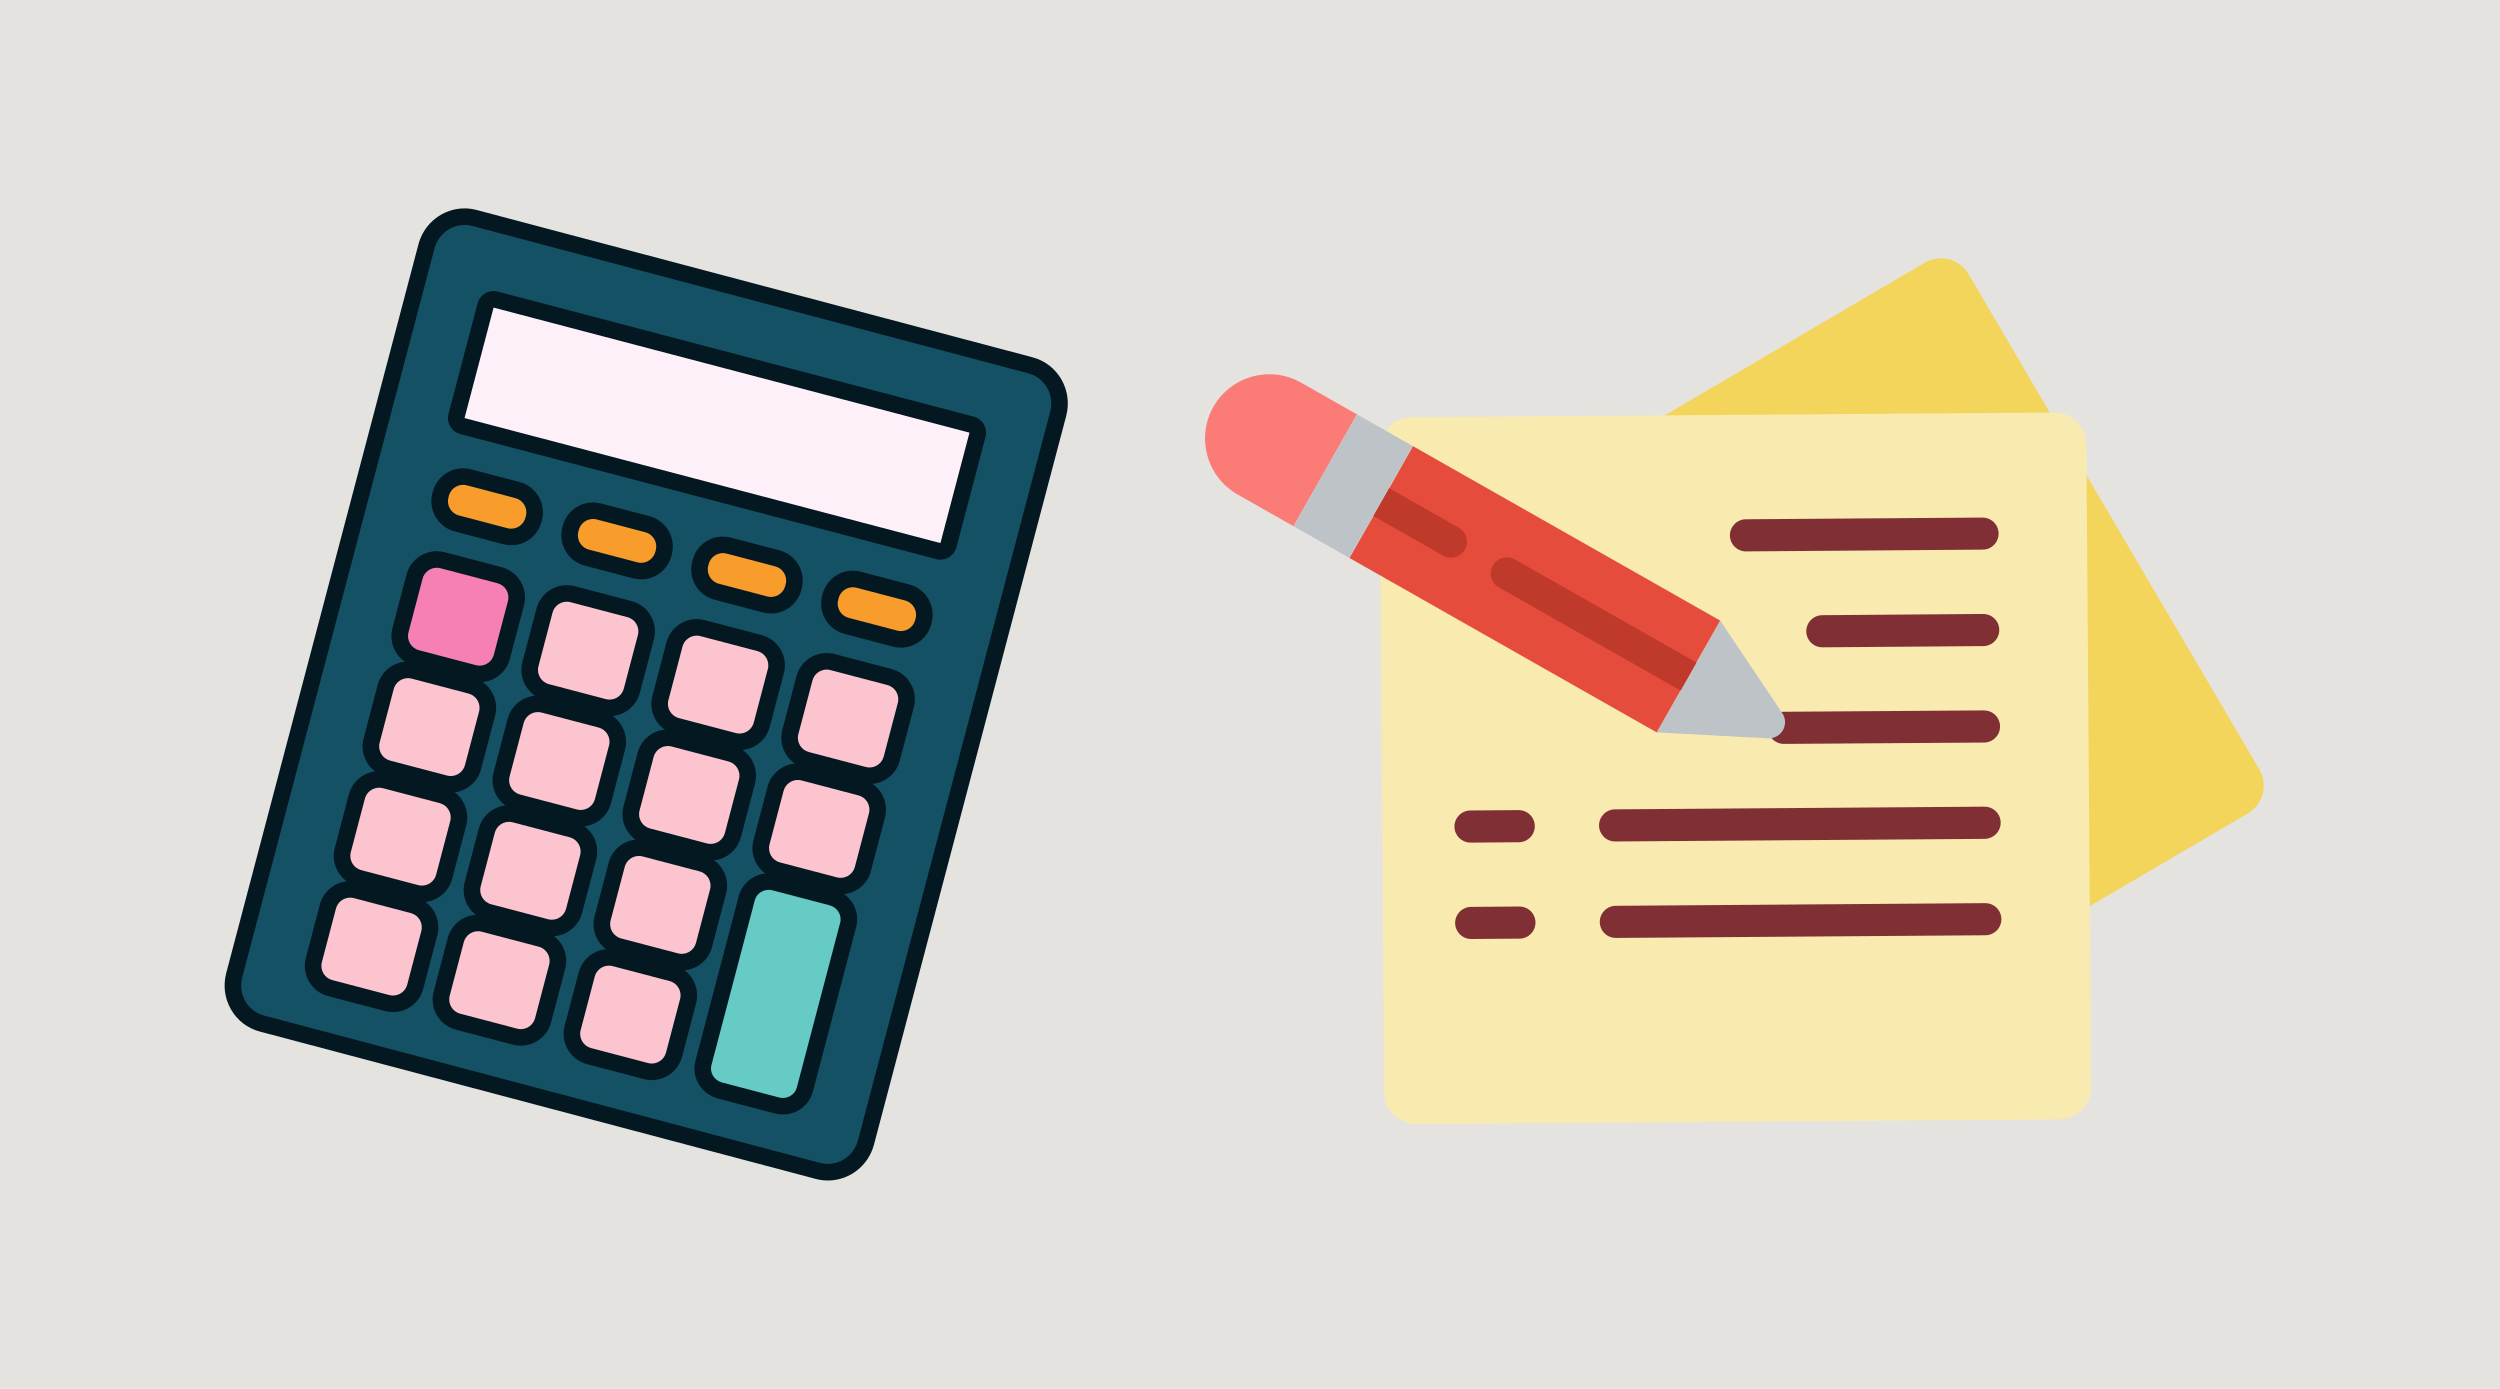 <svg xmlns="http://www.w3.org/2000/svg" xmlns:xlink="http://www.w3.org/1999/xlink" width="1800" zoomAndPan="magnify" viewBox="0 0 1350 750" height="1000" preserveAspectRatio="xMidYMid meet" version="1.0"><defs><clipPath id="dbae2e1ac1"><path d="M 121 112.5 L 577 112.5 L 577 637.5 L 121 637.5 Z M 121 112.5 " clip-rule="nonzero"/></clipPath><clipPath id="72de122d95"><path d="M 898 139 L 1223 139 L 1223 490 L 898 490 Z M 898 139 " clip-rule="nonzero"/></clipPath><clipPath id="e8979c895b"><path d="M 638.613 210.184 L 1128.824 75.027 L 1263.98 565.238 L 773.77 700.395 Z M 638.613 210.184 " clip-rule="nonzero"/></clipPath><clipPath id="f6a41c27e4"><path d="M 638.613 210.184 L 1128.824 75.027 L 1263.98 565.238 L 773.77 700.395 Z M 638.613 210.184 " clip-rule="nonzero"/></clipPath><clipPath id="2e66a47d17"><path d="M 638.613 210.184 L 1128.824 75.027 L 1263.98 565.238 L 773.77 700.395 Z M 638.613 210.184 " clip-rule="nonzero"/></clipPath><clipPath id="c9c4816584"><path d="M 745 222 L 1130 222 L 1130 608 L 745 608 Z M 745 222 " clip-rule="nonzero"/></clipPath><clipPath id="44dc49abb1"><path d="M 638.613 210.184 L 1128.824 75.027 L 1263.98 565.238 L 773.77 700.395 Z M 638.613 210.184 " clip-rule="nonzero"/></clipPath><clipPath id="dbf195f100"><path d="M 638.613 210.184 L 1128.824 75.027 L 1263.98 565.238 L 773.77 700.395 Z M 638.613 210.184 " clip-rule="nonzero"/></clipPath><clipPath id="99e0293001"><path d="M 638.613 210.184 L 1128.824 75.027 L 1263.98 565.238 L 773.77 700.395 Z M 638.613 210.184 " clip-rule="nonzero"/></clipPath><clipPath id="f0f905bd49"><path d="M 934 279 L 1080 279 L 1080 298 L 934 298 Z M 934 279 " clip-rule="nonzero"/></clipPath><clipPath id="7173c0e5b8"><path d="M 638.613 210.184 L 1128.824 75.027 L 1263.98 565.238 L 773.77 700.395 Z M 638.613 210.184 " clip-rule="nonzero"/></clipPath><clipPath id="66c526cfb1"><path d="M 638.613 210.184 L 1128.824 75.027 L 1263.98 565.238 L 773.77 700.395 Z M 638.613 210.184 " clip-rule="nonzero"/></clipPath><clipPath id="dcf38535c3"><path d="M 638.613 210.184 L 1128.824 75.027 L 1263.98 565.238 L 773.77 700.395 Z M 638.613 210.184 " clip-rule="nonzero"/></clipPath><clipPath id="7c46bdef80"><path d="M 975 331 L 1080 331 L 1080 350 L 975 350 Z M 975 331 " clip-rule="nonzero"/></clipPath><clipPath id="878fde6885"><path d="M 638.613 210.184 L 1128.824 75.027 L 1263.98 565.238 L 773.77 700.395 Z M 638.613 210.184 " clip-rule="nonzero"/></clipPath><clipPath id="53f8719f9a"><path d="M 638.613 210.184 L 1128.824 75.027 L 1263.98 565.238 L 773.77 700.395 Z M 638.613 210.184 " clip-rule="nonzero"/></clipPath><clipPath id="ed150bccfb"><path d="M 638.613 210.184 L 1128.824 75.027 L 1263.98 565.238 L 773.77 700.395 Z M 638.613 210.184 " clip-rule="nonzero"/></clipPath><clipPath id="347f2f21cb"><path d="M 954 383 L 1081 383 L 1081 402 L 954 402 Z M 954 383 " clip-rule="nonzero"/></clipPath><clipPath id="260af72faf"><path d="M 638.613 210.184 L 1128.824 75.027 L 1263.98 565.238 L 773.77 700.395 Z M 638.613 210.184 " clip-rule="nonzero"/></clipPath><clipPath id="426c00b517"><path d="M 638.613 210.184 L 1128.824 75.027 L 1263.98 565.238 L 773.77 700.395 Z M 638.613 210.184 " clip-rule="nonzero"/></clipPath><clipPath id="1b73971db9"><path d="M 638.613 210.184 L 1128.824 75.027 L 1263.98 565.238 L 773.77 700.395 Z M 638.613 210.184 " clip-rule="nonzero"/></clipPath><clipPath id="293d4993ed"><path d="M 785 437 L 829 437 L 829 456 L 785 456 Z M 785 437 " clip-rule="nonzero"/></clipPath><clipPath id="757ec77e5d"><path d="M 638.613 210.184 L 1128.824 75.027 L 1263.98 565.238 L 773.77 700.395 Z M 638.613 210.184 " clip-rule="nonzero"/></clipPath><clipPath id="32247984bf"><path d="M 638.613 210.184 L 1128.824 75.027 L 1263.98 565.238 L 773.77 700.395 Z M 638.613 210.184 " clip-rule="nonzero"/></clipPath><clipPath id="147470195d"><path d="M 638.613 210.184 L 1128.824 75.027 L 1263.98 565.238 L 773.77 700.395 Z M 638.613 210.184 " clip-rule="nonzero"/></clipPath><clipPath id="294e1e3701"><path d="M 863 435 L 1081 435 L 1081 455 L 863 455 Z M 863 435 " clip-rule="nonzero"/></clipPath><clipPath id="fb8d603b19"><path d="M 638.613 210.184 L 1128.824 75.027 L 1263.98 565.238 L 773.77 700.395 Z M 638.613 210.184 " clip-rule="nonzero"/></clipPath><clipPath id="96bfe9d166"><path d="M 638.613 210.184 L 1128.824 75.027 L 1263.98 565.238 L 773.77 700.395 Z M 638.613 210.184 " clip-rule="nonzero"/></clipPath><clipPath id="4df260b9f8"><path d="M 638.613 210.184 L 1128.824 75.027 L 1263.98 565.238 L 773.77 700.395 Z M 638.613 210.184 " clip-rule="nonzero"/></clipPath><clipPath id="dae46717d7"><path d="M 785 489 L 830 489 L 830 508 L 785 508 Z M 785 489 " clip-rule="nonzero"/></clipPath><clipPath id="f65a920a12"><path d="M 638.613 210.184 L 1128.824 75.027 L 1263.98 565.238 L 773.77 700.395 Z M 638.613 210.184 " clip-rule="nonzero"/></clipPath><clipPath id="6dfd304a23"><path d="M 638.613 210.184 L 1128.824 75.027 L 1263.98 565.238 L 773.77 700.395 Z M 638.613 210.184 " clip-rule="nonzero"/></clipPath><clipPath id="29f32ba8aa"><path d="M 638.613 210.184 L 1128.824 75.027 L 1263.98 565.238 L 773.77 700.395 Z M 638.613 210.184 " clip-rule="nonzero"/></clipPath><clipPath id="d60544e71f"><path d="M 863 487 L 1081 487 L 1081 507 L 863 507 Z M 863 487 " clip-rule="nonzero"/></clipPath><clipPath id="930c710688"><path d="M 638.613 210.184 L 1128.824 75.027 L 1263.98 565.238 L 773.77 700.395 Z M 638.613 210.184 " clip-rule="nonzero"/></clipPath><clipPath id="8956d17c1a"><path d="M 638.613 210.184 L 1128.824 75.027 L 1263.98 565.238 L 773.77 700.395 Z M 638.613 210.184 " clip-rule="nonzero"/></clipPath><clipPath id="d29c99a1d8"><path d="M 638.613 210.184 L 1128.824 75.027 L 1263.98 565.238 L 773.77 700.395 Z M 638.613 210.184 " clip-rule="nonzero"/></clipPath><clipPath id="2e9f6a3c1d"><path d="M 894 335 L 964 335 L 964 399 L 894 399 Z M 894 335 " clip-rule="nonzero"/></clipPath><clipPath id="4968d132b2"><path d="M 638.613 210.184 L 1128.824 75.027 L 1263.98 565.238 L 773.77 700.395 Z M 638.613 210.184 " clip-rule="nonzero"/></clipPath><clipPath id="4a11c78d7e"><path d="M 638.613 210.184 L 1128.824 75.027 L 1263.98 565.238 L 773.77 700.395 Z M 638.613 210.184 " clip-rule="nonzero"/></clipPath><clipPath id="9c2a07f93c"><path d="M 638.613 210.184 L 1128.824 75.027 L 1263.98 565.238 L 773.77 700.395 Z M 638.613 210.184 " clip-rule="nonzero"/></clipPath><clipPath id="b2357e85b9"><path d="M 650 202 L 733 202 L 733 285 L 650 285 Z M 650 202 " clip-rule="nonzero"/></clipPath><clipPath id="928e8a48db"><path d="M 638.613 210.184 L 1128.824 75.027 L 1263.98 565.238 L 773.77 700.395 Z M 638.613 210.184 " clip-rule="nonzero"/></clipPath><clipPath id="e31f221cd5"><path d="M 638.613 210.184 L 1128.824 75.027 L 1263.98 565.238 L 773.77 700.395 Z M 638.613 210.184 " clip-rule="nonzero"/></clipPath><clipPath id="c5863b6551"><path d="M 638.613 210.184 L 1128.824 75.027 L 1263.98 565.238 L 773.77 700.395 Z M 638.613 210.184 " clip-rule="nonzero"/></clipPath><clipPath id="2283f04394"><path d="M 728 240 L 929 240 L 929 396 L 728 396 Z M 728 240 " clip-rule="nonzero"/></clipPath><clipPath id="873ace1128"><path d="M 638.613 210.184 L 1128.824 75.027 L 1263.98 565.238 L 773.77 700.395 Z M 638.613 210.184 " clip-rule="nonzero"/></clipPath><clipPath id="7fc1c9eeb6"><path d="M 638.613 210.184 L 1128.824 75.027 L 1263.98 565.238 L 773.77 700.395 Z M 638.613 210.184 " clip-rule="nonzero"/></clipPath><clipPath id="6f0ea06440"><path d="M 638.613 210.184 L 1128.824 75.027 L 1263.98 565.238 L 773.77 700.395 Z M 638.613 210.184 " clip-rule="nonzero"/></clipPath><clipPath id="6623cf3fa9"><path d="M 698 223 L 763 223 L 763 302 L 698 302 Z M 698 223 " clip-rule="nonzero"/></clipPath><clipPath id="aad56a3250"><path d="M 638.613 210.184 L 1128.824 75.027 L 1263.98 565.238 L 773.77 700.395 Z M 638.613 210.184 " clip-rule="nonzero"/></clipPath><clipPath id="b0f7b6f362"><path d="M 638.613 210.184 L 1128.824 75.027 L 1263.98 565.238 L 773.77 700.395 Z M 638.613 210.184 " clip-rule="nonzero"/></clipPath><clipPath id="244a2e54bb"><path d="M 638.613 210.184 L 1128.824 75.027 L 1263.98 565.238 L 773.77 700.395 Z M 638.613 210.184 " clip-rule="nonzero"/></clipPath><clipPath id="aba10ff5b7"><path d="M 741 263 L 793 263 L 793 302 L 741 302 Z M 741 263 " clip-rule="nonzero"/></clipPath><clipPath id="8aa4c79b90"><path d="M 638.613 210.184 L 1128.824 75.027 L 1263.98 565.238 L 773.77 700.395 Z M 638.613 210.184 " clip-rule="nonzero"/></clipPath><clipPath id="67d7f5bace"><path d="M 638.613 210.184 L 1128.824 75.027 L 1263.98 565.238 L 773.77 700.395 Z M 638.613 210.184 " clip-rule="nonzero"/></clipPath><clipPath id="9a43431c33"><path d="M 638.613 210.184 L 1128.824 75.027 L 1263.98 565.238 L 773.77 700.395 Z M 638.613 210.184 " clip-rule="nonzero"/></clipPath><clipPath id="c81e9cfa82"><path d="M 804 300 L 917 300 L 917 373 L 804 373 Z M 804 300 " clip-rule="nonzero"/></clipPath><clipPath id="19edfd6bb6"><path d="M 638.613 210.184 L 1128.824 75.027 L 1263.98 565.238 L 773.77 700.395 Z M 638.613 210.184 " clip-rule="nonzero"/></clipPath><clipPath id="95f9b47267"><path d="M 638.613 210.184 L 1128.824 75.027 L 1263.98 565.238 L 773.77 700.395 Z M 638.613 210.184 " clip-rule="nonzero"/></clipPath><clipPath id="df9763d9dc"><path d="M 638.613 210.184 L 1128.824 75.027 L 1263.98 565.238 L 773.77 700.395 Z M 638.613 210.184 " clip-rule="nonzero"/></clipPath></defs><rect x="-135" width="1620" fill="#ffffff" y="-75" height="900" fill-opacity="1"/><rect x="-135" width="1620" fill="#e4e3e0" y="-75" height="900" fill-opacity="1"/><path fill="#145165" d="M 447.051 633 C 445.266 633 443.48 632.77 441.746 632.312 L 141.438 552.723 C 135.969 551.281 131.402 547.758 128.582 542.805 C 125.777 537.879 125.035 532.125 126.492 526.602 L 230.289 133.062 C 232.781 123.609 241.242 117.004 250.867 117.004 C 252.656 117.004 254.445 117.234 256.184 117.691 L 556.484 197.281 C 567.738 200.246 574.449 211.965 571.434 223.402 L 467.629 616.945 C 465.141 626.398 456.68 633 447.051 633 " fill-opacity="1" fill-rule="nonzero"/><g clip-path="url(#dbae2e1ac1)"><path fill="#041821" d="M 250.867 112.531 C 239.215 112.531 228.969 120.504 225.961 131.926 L 122.164 525.461 C 120.41 532.125 121.305 539.07 124.691 545.016 C 128.113 551.023 133.656 555.301 140.305 557.047 L 440.59 636.633 C 442.711 637.191 444.879 637.477 447.051 637.477 C 458.707 637.477 468.953 629.5 471.953 618.082 L 575.758 224.547 C 579.402 210.723 571.266 196.555 557.617 192.957 L 257.336 113.379 C 255.211 112.816 253.043 112.531 250.867 112.531 Z M 250.867 121.477 C 252.246 121.477 253.648 121.652 255.043 122.02 L 555.34 201.605 C 564.23 203.949 569.496 213.199 567.105 222.266 L 463.297 615.805 C 461.285 623.457 454.469 628.527 447.051 628.527 C 445.676 628.527 444.273 628.352 442.883 627.988 L 142.582 548.398 C 133.691 546.059 128.426 536.805 130.816 527.742 L 234.617 134.203 C 236.633 126.551 243.449 121.48 250.867 121.477 " fill-opacity="1" fill-rule="nonzero"/></g><path fill="#fef0f8" d="M 507.836 297.742 C 507.461 297.742 507.078 297.691 506.695 297.59 L 249.711 230.07 C 247.32 229.445 245.895 226.996 246.523 224.609 L 262.211 164.965 C 262.512 163.82 263.258 162.84 264.281 162.238 C 264.973 161.836 265.754 161.629 266.539 161.629 C 266.918 161.629 267.301 161.676 267.676 161.777 L 524.66 229.301 C 525.809 229.602 526.789 230.344 527.391 231.367 C 527.984 232.395 528.152 233.613 527.852 234.762 L 512.164 294.402 C 511.633 296.41 509.82 297.742 507.836 297.742 " fill-opacity="1" fill-rule="nonzero"/><path fill="#041821" d="M 266.535 157.16 C 264.965 157.16 263.406 157.574 262.027 158.379 C 259.977 159.574 258.484 161.535 257.883 163.828 L 242.195 223.473 C 240.938 228.25 243.793 233.145 248.574 234.398 L 505.555 301.918 C 506.32 302.117 507.082 302.211 507.836 302.211 C 511.809 302.211 515.434 299.555 516.488 295.543 L 532.18 235.898 C 532.781 233.605 532.449 231.168 531.254 229.113 C 530.059 227.07 528.094 225.578 525.801 224.977 L 268.812 157.453 C 268.062 157.254 267.301 157.16 266.535 157.16 Z M 266.535 166.102 L 523.523 233.629 L 507.828 293.266 L 250.848 225.75 L 266.535 166.102 " fill-opacity="1" fill-rule="nonzero"/><path fill="#66cbc4" d="M 422.746 597.367 C 421.66 597.367 420.574 597.223 419.512 596.949 L 388.789 588.875 C 385.613 588.039 382.93 586.055 381.238 583.289 C 379.512 580.461 379.02 577.168 379.855 574.004 L 403.262 485.016 C 404.652 479.734 409.527 476.043 415.121 476.043 C 416.207 476.043 417.297 476.184 418.355 476.465 L 449.082 484.535 C 452.262 485.371 454.941 487.352 456.633 490.121 C 458.363 492.945 458.852 496.242 458.02 499.402 L 434.609 588.395 C 433.215 593.68 428.34 597.367 422.746 597.367 " fill-opacity="1" fill-rule="nonzero"/><path fill="#041821" d="M 415.121 471.57 C 407.496 471.57 400.84 476.633 398.934 483.879 L 375.523 572.867 C 374.383 577.219 375.055 581.746 377.422 585.617 C 379.719 589.375 383.352 592.07 387.648 593.199 L 418.375 601.273 C 419.805 601.648 421.277 601.84 422.746 601.84 C 430.371 601.84 437.027 596.777 438.934 589.535 L 462.344 500.535 C 463.492 496.195 462.82 491.664 460.453 487.789 C 458.156 484.031 454.527 481.34 450.227 480.211 L 419.496 472.137 C 418.062 471.766 416.594 471.57 415.121 471.57 Z M 415.121 480.516 C 415.812 480.516 416.516 480.605 417.219 480.789 L 447.945 488.859 C 452.195 489.977 454.766 494.184 453.691 498.266 L 430.281 587.258 C 429.383 590.66 426.234 592.895 422.746 592.895 C 422.059 592.895 421.352 592.809 420.648 592.621 L 389.926 584.551 C 385.68 583.434 383.109 579.223 384.18 575.145 L 407.59 486.152 C 408.484 482.75 411.637 480.516 415.121 480.516 " fill-opacity="1" fill-rule="nonzero"/><path fill="#f89c2c" d="M 346.199 308.395 C 345.137 308.395 344.074 308.258 343.043 307.984 L 316.828 301.098 C 310.207 299.355 306.234 292.555 307.98 285.934 L 308.215 285.039 C 309.648 279.586 314.586 275.777 320.223 275.777 C 321.285 275.777 322.348 275.918 323.383 276.188 L 349.594 283.074 C 356.211 284.816 360.188 291.617 358.445 298.238 L 358.211 299.137 C 356.773 304.586 351.84 308.395 346.199 308.395 " fill-opacity="1" fill-rule="nonzero"/><path fill="#041821" d="M 320.223 271.305 C 312.555 271.305 305.84 276.488 303.887 283.902 L 303.652 284.801 C 301.281 293.797 306.68 303.051 315.688 305.422 L 341.902 312.309 C 343.309 312.676 344.758 312.863 346.199 312.863 C 353.867 312.863 360.59 307.688 362.535 300.27 L 362.773 299.383 C 365.141 290.371 359.738 281.117 350.73 278.75 L 324.523 271.859 C 323.113 271.492 321.668 271.305 320.223 271.305 Z M 320.223 280.25 C 320.891 280.25 321.57 280.336 322.246 280.516 L 348.449 287.398 C 352.699 288.512 355.23 292.859 354.117 297.102 L 353.883 297.996 C 352.945 301.559 349.727 303.922 346.199 303.922 C 345.531 303.922 344.852 303.836 344.18 303.66 L 317.965 296.773 C 313.727 295.656 311.191 291.316 312.309 287.07 L 312.543 286.176 C 313.48 282.609 316.699 280.25 320.223 280.25 " fill-opacity="1" fill-rule="nonzero"/><path fill="#f89c2c" d="M 276.051 289.961 C 274.988 289.961 273.922 289.824 272.887 289.551 L 246.68 282.664 C 240.059 280.926 236.082 274.125 237.824 267.504 L 238.059 266.605 C 239.492 261.156 244.43 257.348 250.07 257.348 C 251.133 257.348 252.199 257.484 253.234 257.758 L 279.438 264.641 C 286.062 266.383 290.039 273.184 288.297 279.805 L 288.059 280.703 C 286.625 286.156 281.684 289.961 276.051 289.961 " fill-opacity="1" fill-rule="nonzero"/><path fill="#041821" d="M 250.07 252.875 C 242.398 252.875 235.68 258.055 233.73 265.473 L 233.496 266.367 C 231.129 275.371 236.531 284.621 245.543 286.992 L 271.75 293.875 C 273.156 294.246 274.602 294.434 276.051 294.434 C 283.715 294.434 290.434 289.258 292.387 281.844 L 292.625 280.945 C 294.992 271.938 289.586 262.684 280.574 260.316 L 254.371 253.434 C 252.969 253.062 251.52 252.875 250.07 252.875 Z M 250.07 261.82 C 250.738 261.82 251.418 261.906 252.094 262.082 L 278.301 268.969 C 282.547 270.082 285.086 274.426 283.969 278.672 L 283.734 279.562 C 282.793 283.133 279.574 285.488 276.051 285.488 C 275.383 285.488 274.703 285.406 274.027 285.227 L 247.82 278.34 C 243.574 277.227 241.035 272.883 242.152 268.645 L 242.387 267.746 C 243.324 264.176 246.547 261.82 250.07 261.82 " fill-opacity="1" fill-rule="nonzero"/><path fill="#f89c2c" d="M 416.352 326.824 C 415.289 326.824 414.223 326.688 413.188 326.414 L 386.984 319.531 C 383.773 318.688 381.09 316.648 379.414 313.781 C 377.742 310.918 377.281 307.574 378.125 304.367 L 378.359 303.469 C 379.797 298.02 384.734 294.211 390.371 294.211 C 391.434 294.211 392.5 294.352 393.531 294.617 L 419.742 301.508 C 422.949 302.348 425.641 304.391 427.312 307.254 C 428.984 310.117 429.441 313.461 428.594 316.668 L 428.359 317.566 C 426.926 323.016 421.988 326.824 416.352 326.824 " fill-opacity="1" fill-rule="nonzero"/><path fill="#041821" d="M 390.371 289.738 C 382.707 289.738 375.984 294.914 374.035 302.332 L 373.797 303.23 C 372.652 307.594 373.273 312.141 375.547 316.039 C 377.824 319.93 381.48 322.711 385.848 323.855 L 412.051 330.738 C 413.457 331.109 414.906 331.297 416.352 331.297 C 424.02 331.297 430.742 326.117 432.688 318.703 L 432.922 317.809 C 434.074 313.445 433.453 308.895 431.176 305 C 428.902 301.102 425.242 298.324 420.875 297.184 L 394.672 290.293 C 393.266 289.926 391.82 289.738 390.371 289.738 Z M 390.371 298.68 C 391.039 298.68 391.723 298.766 392.395 298.945 L 418.605 305.832 C 422.848 306.945 425.383 311.285 424.27 315.531 L 424.031 316.43 C 423.098 319.992 419.875 322.352 416.352 322.352 C 415.684 322.352 415.004 322.266 414.328 322.09 L 388.121 315.203 C 383.875 314.09 381.34 309.746 382.453 305.504 L 382.688 304.609 C 383.629 301.039 386.848 298.68 390.371 298.68 " fill-opacity="1" fill-rule="nonzero"/><path fill="#f89c2c" d="M 486.504 345.254 C 485.438 345.254 484.375 345.117 483.34 344.848 L 457.133 337.965 C 450.508 336.219 446.539 329.418 448.277 322.801 L 448.512 321.898 C 449.949 316.449 454.887 312.641 460.523 312.641 C 461.586 312.641 462.652 312.777 463.688 313.051 L 489.895 319.934 C 496.516 321.676 500.488 328.477 498.742 335.098 L 498.512 335.992 C 497.078 341.449 492.141 345.254 486.504 345.254 " fill-opacity="1" fill-rule="nonzero"/><path fill="#041821" d="M 460.523 308.172 C 452.855 308.172 446.137 313.352 444.188 320.766 L 443.949 321.66 C 441.586 330.668 446.984 339.918 455.992 342.285 L 482.203 349.172 C 483.609 349.539 485.055 349.727 486.504 349.727 C 494.168 349.727 500.887 344.547 502.836 337.133 L 503.074 336.234 C 505.441 327.227 500.039 317.977 491.027 315.613 L 464.828 308.727 C 463.418 308.359 461.973 308.172 460.523 308.172 Z M 460.523 317.113 C 461.191 317.113 461.871 317.199 462.547 317.379 L 488.758 324.262 C 492.996 325.375 495.535 329.719 494.418 333.961 L 494.18 334.859 C 493.242 338.426 490.027 340.785 486.504 340.785 C 485.832 340.785 485.156 340.699 484.477 340.52 L 458.273 333.637 C 454.023 332.52 451.492 328.176 452.605 323.934 L 452.84 323.039 C 453.781 319.473 457 317.113 460.523 317.113 " fill-opacity="1" fill-rule="nonzero"/><path fill="#fbc4cf" d="M 313.598 441.859 C 312.531 441.859 311.465 441.719 310.43 441.445 L 279.703 433.375 C 273.078 431.633 269.105 424.828 270.848 418.211 L 278.449 389.309 C 279.883 383.859 284.82 380.051 290.461 380.051 C 291.523 380.051 292.586 380.191 293.625 380.465 L 324.348 388.535 C 330.973 390.273 334.945 397.074 333.203 403.699 L 325.602 432.598 C 324.168 438.051 319.23 441.859 313.598 441.859 " fill-opacity="1" fill-rule="nonzero"/><path fill="#041821" d="M 290.461 375.582 C 282.789 375.582 276.07 380.758 274.121 388.176 L 266.52 417.07 C 264.152 426.078 269.555 435.328 278.562 437.699 L 309.293 445.773 C 310.699 446.141 312.148 446.328 313.598 446.328 C 321.262 446.328 327.98 441.152 329.93 433.734 L 337.531 404.836 C 339.898 395.828 334.496 386.578 325.488 384.211 L 294.762 376.137 C 293.355 375.766 291.906 375.582 290.461 375.582 Z M 290.461 384.527 C 291.129 384.527 291.809 384.609 292.484 384.789 L 323.211 392.859 C 327.457 393.973 329.992 398.316 328.879 402.562 L 321.273 431.461 C 320.336 435.023 317.117 437.387 313.598 437.387 C 312.926 437.387 312.246 437.301 311.57 437.121 L 280.844 429.051 C 276.598 427.934 274.059 423.59 275.172 419.348 L 282.777 390.445 C 283.715 386.883 286.938 384.527 290.461 384.527 " fill-opacity="1" fill-rule="nonzero"/><path fill="#fbc4cf" d="M 383.773 460.184 C 382.707 460.184 381.645 460.047 380.609 459.773 L 349.879 451.703 C 346.668 450.855 343.98 448.816 342.309 445.953 C 340.637 443.086 340.184 439.742 341.027 436.535 L 348.625 407.637 C 350.062 402.184 355.004 398.379 360.641 398.379 C 361.703 398.379 362.766 398.516 363.801 398.789 L 394.523 406.859 C 397.734 407.707 400.422 409.746 402.098 412.613 C 403.77 415.477 404.223 418.82 403.383 422.027 L 395.781 450.926 C 394.348 456.375 389.406 460.184 383.773 460.184 " fill-opacity="1" fill-rule="nonzero"/><path fill="#041821" d="M 360.641 393.906 C 352.973 393.906 346.254 399.082 344.297 406.492 L 336.699 435.402 C 335.551 439.758 336.172 444.309 338.445 448.207 C 340.719 452.102 344.375 454.875 348.738 456.027 L 379.469 464.098 C 380.875 464.469 382.32 464.656 383.773 464.656 C 391.438 464.656 398.156 459.477 400.105 452.062 L 407.707 423.164 C 408.855 418.805 408.234 414.254 405.961 410.355 C 403.684 406.461 400.027 403.684 395.66 402.535 L 364.941 394.465 C 363.531 394.098 362.082 393.906 360.641 393.906 Z M 360.641 402.852 C 361.305 402.852 361.988 402.934 362.664 403.113 L 393.387 411.188 C 397.633 412.305 400.172 416.648 399.055 420.891 L 391.453 449.789 C 390.516 453.352 387.297 455.711 383.773 455.711 C 383.102 455.711 382.422 455.629 381.746 455.449 L 351.016 447.375 C 346.773 446.258 344.234 441.918 345.355 437.672 L 352.953 408.773 C 353.895 405.211 357.117 402.852 360.641 402.852 " fill-opacity="1" fill-rule="nonzero"/><path fill="#fbc4cf" d="M 453.949 478.512 C 452.883 478.512 451.816 478.371 450.781 478.098 L 420.055 470.031 C 416.852 469.184 414.16 467.145 412.488 464.281 C 410.816 461.418 410.359 458.07 411.207 454.863 L 418.805 425.969 C 420.238 420.512 425.176 416.707 430.812 416.707 C 431.879 416.707 432.945 416.844 433.977 417.117 L 464.707 425.188 C 467.91 426.031 470.598 428.07 472.273 430.938 C 473.945 433.801 474.402 437.141 473.559 440.352 L 465.957 469.25 C 464.523 474.703 459.582 478.512 453.949 478.512 " fill-opacity="1" fill-rule="nonzero"/><path fill="#041821" d="M 430.816 412.234 C 430.812 412.234 430.812 412.234 430.812 412.234 C 423.145 412.234 416.426 417.414 414.477 424.828 L 406.875 453.73 C 405.727 458.086 406.344 462.637 408.625 466.535 C 410.898 470.43 414.555 473.207 418.918 474.355 L 449.648 482.426 C 451.051 482.797 452.5 482.98 453.949 482.98 C 461.613 482.98 468.332 477.805 470.281 470.391 L 477.887 441.488 C 479.035 437.125 478.414 432.578 476.137 428.68 C 473.859 424.785 470.203 422.008 465.836 420.863 L 435.113 412.793 C 433.707 412.422 432.262 412.234 430.816 412.234 Z M 430.812 421.18 C 431.484 421.18 432.16 421.262 432.84 421.441 L 463.562 429.516 C 467.812 430.629 470.348 434.973 469.23 439.215 L 461.629 468.113 C 460.691 471.676 457.473 474.039 453.949 474.039 C 453.277 474.039 452.602 473.953 451.922 473.773 L 421.199 465.703 C 416.953 464.59 414.414 460.246 415.531 456 L 423.129 427.102 C 424.07 423.539 427.289 421.18 430.812 421.18 " fill-opacity="1" fill-rule="nonzero"/><path fill="#fbc4cf" d="M 297.996 501.125 C 296.934 501.125 295.871 500.984 294.836 500.711 L 264.109 492.637 C 260.898 491.793 258.211 489.754 256.539 486.895 C 254.863 484.027 254.406 480.684 255.254 477.477 L 262.852 448.578 C 264.289 443.121 269.23 439.32 274.863 439.32 C 275.926 439.32 276.992 439.457 278.027 439.727 L 308.754 447.801 C 311.961 448.645 314.648 450.684 316.32 453.551 C 317.996 456.414 318.453 459.754 317.605 462.965 L 310.008 491.863 C 308.566 497.316 303.629 501.125 297.996 501.125 " fill-opacity="1" fill-rule="nonzero"/><path fill="#041821" d="M 274.863 434.844 C 267.199 434.844 260.48 440.023 258.527 447.438 L 250.926 476.34 C 249.777 480.699 250.398 485.25 252.676 489.148 C 254.949 493.043 258.609 495.816 262.969 496.965 L 293.695 505.035 C 295.105 505.406 296.551 505.594 297.996 505.594 C 305.66 505.594 312.379 500.418 314.332 493.008 L 321.938 464.098 C 323.086 459.742 322.465 455.191 320.188 451.293 C 317.91 447.398 314.254 444.621 309.887 443.477 L 279.168 435.402 C 277.758 435.035 276.309 434.844 274.863 434.844 Z M 274.863 443.789 C 275.531 443.789 276.215 443.875 276.891 444.051 L 307.613 452.125 C 311.859 453.242 314.398 457.582 313.281 461.824 L 305.68 490.727 C 304.738 494.289 301.52 496.648 297.996 496.648 C 297.328 496.648 296.648 496.566 295.973 496.387 L 265.246 488.312 C 261.004 487.199 258.461 482.855 259.582 478.609 L 267.18 449.715 C 268.121 446.148 271.34 443.789 274.863 443.789 " fill-opacity="1" fill-rule="nonzero"/><path fill="#fbc4cf" d="M 368.152 519.555 C 367.086 519.555 366.023 519.418 364.984 519.145 L 334.262 511.074 C 331.055 510.23 328.363 508.188 326.691 505.324 C 325.02 502.457 324.562 499.117 325.406 495.906 L 333.012 467.008 C 334.441 461.555 339.379 457.75 345.016 457.75 C 346.078 457.75 347.145 457.887 348.18 458.156 L 378.91 466.23 C 385.535 467.973 389.504 474.773 387.766 481.395 L 380.16 510.297 C 378.723 515.746 373.785 519.555 368.152 519.555 " fill-opacity="1" fill-rule="nonzero"/><path fill="#041821" d="M 345.016 453.277 C 337.348 453.277 330.629 458.457 328.68 465.871 L 321.078 494.77 C 319.934 499.137 320.551 503.68 322.828 507.578 C 325.102 511.477 328.758 514.25 333.125 515.398 L 363.852 523.473 C 365.254 523.836 366.703 524.027 368.152 524.027 C 375.816 524.027 382.539 518.848 384.484 511.434 L 392.09 482.531 C 394.457 473.527 389.059 464.277 380.047 461.906 L 349.32 453.832 C 347.91 453.461 346.465 453.277 345.016 453.277 Z M 345.016 462.219 C 345.688 462.219 346.367 462.305 347.043 462.484 L 377.77 470.555 C 382.012 471.676 384.551 476.016 383.434 480.258 L 375.832 509.156 C 374.895 512.723 371.672 515.082 368.152 515.082 C 367.48 515.082 366.801 515 366.125 514.82 L 335.402 506.75 C 331.156 505.629 328.621 501.289 329.734 497.043 L 337.336 468.145 C 338.273 464.578 341.492 462.219 345.016 462.219 " fill-opacity="1" fill-rule="nonzero"/><path fill="#fbc4cf" d="M 281.258 560.203 C 280.195 560.203 279.129 560.062 278.098 559.793 L 247.371 551.719 C 244.16 550.875 241.473 548.836 239.797 545.965 C 238.125 543.102 237.668 539.762 238.516 536.551 L 246.113 507.652 C 247.547 502.203 252.488 498.395 258.121 498.395 C 259.188 498.395 260.254 498.535 261.289 498.805 L 292.016 506.879 C 295.223 507.723 297.91 509.766 299.582 512.625 C 301.258 515.492 301.711 518.832 300.867 522.039 L 293.266 550.941 C 291.832 556.395 286.895 560.203 281.258 560.203 " fill-opacity="1" fill-rule="nonzero"/><path fill="#041821" d="M 258.121 493.926 C 250.457 493.926 243.738 499.102 241.785 506.512 L 234.184 535.418 C 233.039 539.773 233.656 544.324 235.934 548.223 C 238.211 552.121 241.871 554.898 246.238 556.043 L 276.957 564.117 C 278.363 564.484 279.812 564.672 281.258 564.672 C 288.926 564.672 295.645 559.492 297.594 552.074 L 305.195 523.176 C 306.344 518.816 305.723 514.27 303.449 510.375 C 301.176 506.477 297.52 503.703 293.152 502.555 L 262.426 494.48 C 261.02 494.109 259.57 493.926 258.121 493.926 Z M 258.121 502.867 C 258.793 502.867 259.473 502.953 260.152 503.133 L 290.875 511.203 C 295.121 512.32 297.656 516.66 296.543 520.902 L 288.938 549.805 C 288 553.367 284.781 555.73 281.258 555.73 C 280.59 555.73 279.91 555.645 279.23 555.465 L 248.508 547.391 C 244.262 546.277 241.723 541.934 242.84 537.691 L 250.441 508.789 C 251.379 505.227 254.602 502.867 258.121 502.867 " fill-opacity="1" fill-rule="nonzero"/><path fill="#fbc4cf" d="M 243.418 423.527 C 242.352 423.527 241.285 423.395 240.25 423.121 L 209.527 415.047 C 206.316 414.203 203.629 412.164 201.953 409.297 C 200.281 406.434 199.824 403.086 200.672 399.879 L 208.27 370.984 C 209.711 365.531 214.648 361.723 220.281 361.723 C 221.348 361.723 222.41 361.863 223.445 362.137 L 254.172 370.207 C 257.379 371.047 260.066 373.094 261.738 375.957 C 263.41 378.82 263.867 382.164 263.023 385.371 L 255.422 414.27 C 253.988 419.719 249.055 423.527 243.418 423.527 " fill-opacity="1" fill-rule="nonzero"/><path fill="#041821" d="M 220.281 357.25 C 212.621 357.25 205.902 362.43 203.945 369.84 L 196.344 398.746 C 195.195 403.102 195.816 407.652 198.094 411.551 C 200.367 415.449 204.023 418.223 208.391 419.375 L 239.113 427.445 C 240.52 427.812 241.969 428 243.418 428 C 251.086 428 257.801 422.82 259.75 415.398 L 267.352 386.504 C 268.5 382.145 267.879 377.598 265.605 373.703 C 263.332 369.805 259.676 367.031 255.309 365.883 L 224.586 357.809 C 223.176 357.438 221.73 357.25 220.281 357.25 Z M 220.281 366.199 C 220.953 366.199 221.633 366.281 222.309 366.457 L 253.031 374.531 C 257.277 375.645 259.812 379.992 258.695 384.23 L 251.094 413.133 C 250.156 416.699 246.938 419.059 243.418 419.059 C 242.746 419.059 242.066 418.973 241.391 418.797 L 210.664 410.723 C 206.418 409.605 203.879 405.262 205 401.02 L 212.598 372.121 C 213.539 368.559 216.758 366.199 220.281 366.199 " fill-opacity="1" fill-rule="nonzero"/><path fill="#fbc4cf" d="M 329.18 382.254 C 328.117 382.254 327.051 382.117 326.016 381.844 L 295.289 373.773 C 288.664 372.027 284.691 365.227 286.43 358.605 L 294.035 329.707 C 295.465 324.258 300.406 320.449 306.043 320.449 C 307.109 320.449 308.172 320.586 309.207 320.859 L 339.934 328.93 C 346.559 330.672 350.527 337.473 348.789 344.094 L 341.188 372.992 C 339.75 378.445 334.816 382.254 329.18 382.254 " fill-opacity="1" fill-rule="nonzero"/><path fill="#041821" d="M 306.043 315.977 C 298.371 315.977 291.656 321.156 289.707 328.578 L 282.105 357.473 C 279.734 366.473 285.141 375.727 294.148 378.098 L 324.879 386.168 C 326.285 386.539 327.73 386.727 329.18 386.727 C 336.848 386.727 343.566 381.547 345.512 374.129 L 353.113 345.23 C 355.484 336.227 350.082 326.977 341.074 324.609 L 310.344 316.531 C 308.938 316.164 307.492 315.977 306.043 315.977 Z M 306.043 324.922 C 306.711 324.922 307.391 325.004 308.07 325.184 L 338.797 333.254 C 343.043 334.375 345.578 338.711 344.461 342.957 L 336.855 371.855 C 335.918 375.422 332.703 377.781 329.18 377.781 C 328.512 377.781 327.832 377.695 327.152 377.52 L 296.426 369.445 C 292.184 368.332 289.645 363.988 290.762 359.746 L 298.363 330.844 C 299.301 327.281 302.52 324.922 306.043 324.922 " fill-opacity="1" fill-rule="nonzero"/><path fill="#fbc4cf" d="M 399.355 400.582 C 398.289 400.582 397.227 400.441 396.191 400.172 L 365.465 392.098 C 362.254 391.254 359.566 389.211 357.895 386.352 C 356.219 383.484 355.762 380.137 356.613 376.934 L 364.211 348.039 C 365.648 342.582 370.586 338.777 376.223 338.777 C 377.285 338.777 378.352 338.914 379.383 339.188 L 410.113 347.262 C 413.32 348.102 416.008 350.145 417.68 353.012 C 419.355 355.875 419.809 359.215 418.965 362.426 L 411.363 391.324 C 409.93 396.773 404.992 400.582 399.355 400.582 " fill-opacity="1" fill-rule="nonzero"/><path fill="#041821" d="M 376.223 334.305 C 368.559 334.305 361.836 339.484 359.887 346.898 L 352.285 375.801 C 351.133 380.156 351.754 384.707 354.031 388.602 C 356.305 392.5 359.961 395.273 364.324 396.422 L 395.055 404.496 C 396.461 404.867 397.906 405.051 399.355 405.051 C 407.023 405.051 413.742 399.875 415.691 392.461 L 423.293 363.559 C 424.441 359.199 423.82 354.652 421.547 350.754 C 419.27 346.859 415.613 344.082 411.25 342.934 L 380.523 334.859 C 379.117 334.492 377.668 334.305 376.223 334.305 Z M 376.223 343.246 C 376.891 343.246 377.57 343.332 378.246 343.508 L 408.977 351.582 C 413.215 352.699 415.754 357.043 414.641 361.285 L 407.035 390.188 C 406.102 393.75 402.879 396.113 399.355 396.113 C 398.688 396.113 398.008 396.023 397.328 395.844 L 366.602 387.773 C 362.355 386.66 359.816 382.316 360.941 378.07 L 368.539 349.176 C 369.48 345.609 372.699 343.246 376.223 343.246 " fill-opacity="1" fill-rule="nonzero"/><path fill="#fbc4cf" d="M 469.531 418.906 C 468.473 418.906 467.406 418.77 466.371 418.496 L 435.645 410.43 C 432.434 409.582 429.746 407.543 428.07 404.676 C 426.398 401.812 425.945 398.469 426.793 395.262 L 434.391 366.363 C 435.82 360.91 440.762 357.102 446.402 357.102 C 447.461 357.102 448.527 357.242 449.562 357.512 L 480.289 365.586 C 483.496 366.426 486.184 368.473 487.859 371.332 C 489.531 374.195 489.988 377.539 489.145 380.746 L 481.543 409.648 C 480.105 415.098 475.168 418.906 469.531 418.906 " fill-opacity="1" fill-rule="nonzero"/><path fill="#041821" d="M 446.402 352.633 C 438.727 352.633 432.008 357.812 430.062 365.23 L 422.461 394.125 C 421.312 398.484 421.934 403.035 424.207 406.934 C 426.484 410.824 430.141 413.605 434.508 414.75 L 465.23 422.824 C 466.641 423.191 468.082 423.379 469.531 423.379 C 477.199 423.379 483.914 418.199 485.867 410.785 L 493.473 381.883 C 494.617 377.52 493.996 372.973 491.723 369.082 C 489.445 365.184 485.789 362.41 481.422 361.262 L 450.703 353.188 C 449.297 352.816 447.848 352.633 446.402 352.633 Z M 446.402 361.574 C 447.07 361.574 447.746 361.66 448.422 361.84 L 479.152 369.914 C 483.395 371.023 485.934 375.371 484.816 379.613 L 477.215 408.508 C 476.273 412.074 473.059 414.438 469.531 414.438 C 468.867 414.438 468.184 414.348 467.508 414.172 L 436.781 406.102 C 432.539 404.984 429.996 400.641 431.117 396.402 L 438.719 367.5 C 439.656 363.934 442.875 361.574 446.402 361.574 " fill-opacity="1" fill-rule="nonzero"/><path fill="#f680b4" d="M 259 363.93 C 257.938 363.93 256.871 363.789 255.836 363.516 L 225.109 355.445 C 221.902 354.598 219.211 352.559 217.539 349.695 C 215.867 346.828 215.41 343.488 216.254 340.277 L 223.855 311.379 C 225.293 305.926 230.23 302.121 235.867 302.121 C 236.934 302.121 237.996 302.258 239.031 302.531 L 269.758 310.602 C 272.965 311.445 275.652 313.488 277.324 316.352 C 278.996 319.219 279.453 322.559 278.609 325.77 L 271.008 354.668 C 269.574 360.117 264.637 363.93 259 363.93 " fill-opacity="1" fill-rule="nonzero"/><path fill="#041821" d="M 235.867 297.648 C 228.199 297.652 221.48 302.828 219.527 310.242 L 211.926 339.145 C 210.777 343.504 211.398 348.051 213.676 351.949 C 215.949 355.844 219.609 358.621 223.973 359.77 L 254.699 367.84 C 256.102 368.211 257.551 368.398 259 368.398 C 266.668 368.398 273.387 363.219 275.336 355.801 L 282.938 326.906 C 284.082 322.543 283.465 317.996 281.191 314.098 C 278.914 310.203 275.258 307.426 270.891 306.277 L 240.168 298.203 C 238.762 297.84 237.316 297.648 235.867 297.648 Z M 235.867 306.594 C 236.535 306.594 237.215 306.676 237.891 306.855 L 268.617 314.93 C 272.863 316.043 275.398 320.387 274.281 324.629 L 266.68 353.531 C 265.742 357.094 262.523 359.453 259 359.453 C 258.332 359.453 257.652 359.371 256.977 359.191 L 226.246 351.117 C 222.004 350.004 219.465 345.66 220.582 341.418 L 228.184 312.516 C 229.121 308.953 232.344 306.594 235.867 306.594 " fill-opacity="1" fill-rule="nonzero"/><path fill="#fbc4cf" d="M 227.844 482.691 C 226.781 482.691 225.719 482.555 224.684 482.285 L 193.953 474.203 C 187.332 472.465 183.359 465.664 185.102 459.047 L 192.703 430.148 C 194.137 424.695 199.074 420.887 204.711 420.887 C 205.777 420.887 206.84 421.023 207.875 421.293 L 238.605 429.367 C 241.812 430.211 244.5 432.254 246.172 435.117 C 247.844 437.98 248.301 441.328 247.457 444.531 L 239.855 473.43 C 238.418 478.883 233.477 482.691 227.844 482.691 " fill-opacity="1" fill-rule="nonzero"/><path fill="#041821" d="M 204.711 416.41 C 197.043 416.41 190.324 421.598 188.375 429.012 L 180.773 457.906 C 178.406 466.914 183.809 476.164 192.816 478.531 L 223.543 486.605 C 224.953 486.977 226.398 487.164 227.844 487.164 C 235.508 487.164 242.227 481.984 244.18 474.574 L 251.781 445.668 C 252.93 441.309 252.312 436.758 250.035 432.863 C 247.762 428.969 244.105 426.191 239.742 425.047 L 209.012 416.973 C 207.605 416.602 206.16 416.41 204.711 416.41 Z M 204.711 425.359 C 205.379 425.359 206.059 425.441 206.738 425.617 L 237.465 433.695 C 241.707 434.809 244.246 439.152 243.129 443.395 L 235.527 472.293 C 234.586 475.859 231.367 478.219 227.844 478.219 C 227.176 478.219 226.496 478.137 225.82 477.957 L 195.094 469.883 C 190.852 468.766 188.312 464.422 189.43 460.184 L 197.031 431.285 C 197.969 427.715 201.188 425.359 204.711 425.359 " fill-opacity="1" fill-rule="nonzero"/><path fill="#fbc4cf" d="M 212.227 542.062 C 211.16 542.062 210.098 541.922 209.062 541.652 L 178.336 533.578 C 175.125 532.738 172.438 530.695 170.766 527.832 C 169.094 524.969 168.637 521.621 169.48 518.418 L 177.082 489.516 C 178.516 484.066 183.453 480.258 189.09 480.258 C 190.156 480.258 191.219 480.398 192.258 480.668 L 222.98 488.738 C 226.188 489.582 228.879 491.625 230.551 494.488 C 232.223 497.352 232.68 500.695 231.836 503.898 L 224.23 532.801 C 222.801 538.254 217.863 542.062 212.227 542.062 " fill-opacity="1" fill-rule="nonzero"/><path fill="#041821" d="M 189.09 475.785 C 181.418 475.785 174.699 480.969 172.754 488.383 L 165.152 517.281 C 164.004 521.641 164.625 526.188 166.902 530.086 C 169.176 533.98 172.832 536.758 177.195 537.902 L 207.922 545.977 C 209.332 546.348 210.777 546.535 212.227 546.535 C 219.895 546.535 226.613 541.352 228.559 533.938 L 236.164 505.039 C 237.309 500.676 236.691 496.129 234.414 492.234 C 232.141 488.34 228.484 485.562 224.117 484.418 L 193.395 476.344 C 191.988 475.973 190.539 475.785 189.09 475.785 Z M 189.09 484.73 C 189.762 484.73 190.441 484.812 191.117 484.992 L 221.844 493.066 C 226.09 494.18 228.621 498.52 227.508 502.766 L 219.906 531.664 C 218.969 535.234 215.75 537.59 212.227 537.59 C 211.555 537.59 210.875 537.504 210.199 537.328 L 179.473 529.254 C 175.227 528.137 172.691 523.793 173.809 519.555 L 181.41 490.652 C 182.344 487.086 185.566 484.73 189.09 484.73 " fill-opacity="1" fill-rule="nonzero"/><path fill="#fbc4cf" d="M 351.969 578.777 C 350.902 578.777 349.836 578.641 348.801 578.367 L 318.078 570.297 C 311.453 568.555 307.48 561.754 309.219 555.133 L 316.824 526.234 C 318.254 520.781 323.191 516.977 328.832 516.977 C 329.895 516.977 330.961 517.113 332 517.383 L 362.723 525.457 C 369.348 527.199 373.316 534 371.578 540.617 L 363.977 569.52 C 362.539 574.969 357.605 578.777 351.969 578.777 " fill-opacity="1" fill-rule="nonzero"/><path fill="#041821" d="M 328.832 512.504 C 321.16 512.504 314.441 517.684 312.496 525.102 L 304.891 553.996 C 302.527 563 307.93 572.254 316.938 574.621 L 347.668 582.691 C 349.07 583.062 350.52 583.246 351.969 583.246 C 359.633 583.246 366.355 578.07 368.301 570.652 L 375.906 541.754 C 378.273 532.75 372.867 523.5 363.863 521.129 L 333.137 513.059 C 331.73 512.691 330.281 512.504 328.832 512.504 Z M 328.832 521.445 C 329.504 521.445 330.184 521.531 330.863 521.707 L 361.586 529.777 C 365.828 530.898 368.367 535.238 367.25 539.48 L 359.648 568.379 C 358.707 571.945 355.488 574.309 351.969 574.309 C 351.297 574.309 350.617 574.219 349.941 574.043 L 319.215 565.973 C 314.973 564.855 312.434 560.512 313.547 556.27 L 321.152 527.371 C 322.086 523.805 325.309 521.445 328.832 521.445 " fill-opacity="1" fill-rule="nonzero"/><g clip-path="url(#72de122d95)"><g clip-path="url(#e8979c895b)"><g clip-path="url(#f6a41c27e4)"><g clip-path="url(#2e66a47d17)"><path fill="#f3d55b" d="M 898.879 224.32 L 898.961 224.297 L 1039.301 141.867 C 1047.586 137.047 1058.207 139.828 1063.066 148.09 L 1106.871 222.77 L 1126.734 256.617 L 1126.758 256.703 L 1220.027 415.473 C 1224.879 423.723 1222.129 434.348 1213.879 439.211 L 1128.438 489.32 Z M 898.879 224.32 " fill-opacity="1" fill-rule="nonzero"/></g></g></g></g><g clip-path="url(#c9c4816584)"><g clip-path="url(#44dc49abb1)"><g clip-path="url(#dbf195f100)"><g clip-path="url(#99e0293001)"><path fill="#f9eab0" d="M 749.391 231.156 C 752.598 227.434 757.266 225.293 762.176 225.293 L 1109.207 222.758 C 1118.781 222.707 1126.586 230.422 1126.648 239.996 L 1129.188 587.023 C 1129.238 596.602 1121.523 604.406 1111.949 604.469 L 764.914 607.004 C 755.34 607.055 747.535 599.34 747.473 589.762 L 745.441 310.809 Z M 749.391 231.156 " fill-opacity="1" fill-rule="nonzero"/></g></g></g></g><g clip-path="url(#f0f905bd49)"><g clip-path="url(#7173c0e5b8)"><g clip-path="url(#66c526cfb1)"><g clip-path="url(#dcf38535c3)"><path fill="#802f34" d="M 1072.875 296.484 C 1072.145 296.688 1071.395 296.793 1070.633 296.797 L 942.887 297.762 C 938.098 297.793 934.188 293.938 934.156 289.145 C 934.117 284.352 937.973 280.441 942.766 280.406 L 1070.52 279.488 C 1074.875 279.453 1078.578 282.652 1079.18 286.965 C 1079.781 291.273 1077.094 295.363 1072.895 296.527 Z M 1072.875 296.484 " fill-opacity="1" fill-rule="nonzero"/></g></g></g></g><g clip-path="url(#7c46bdef80)"><g clip-path="url(#878fde6885)"><g clip-path="url(#53f8719f9a)"><g clip-path="url(#ed150bccfb)"><path fill="#802f34" d="M 1073.254 348.578 C 1072.523 348.781 1071.77 348.887 1071.012 348.891 L 984.168 349.551 C 981.059 349.59 978.168 347.965 976.586 345.285 C 975.008 342.605 974.984 339.285 976.523 336.586 C 978.059 333.883 980.926 332.207 984.035 332.199 L 1070.879 331.539 C 1075.234 331.508 1078.934 334.703 1079.539 339.016 C 1080.137 343.328 1077.449 347.418 1073.254 348.578 Z M 1073.254 348.578 " fill-opacity="1" fill-rule="nonzero"/></g></g></g></g><g clip-path="url(#347f2f21cb)"><g clip-path="url(#260af72faf)"><g clip-path="url(#426c00b517)"><g clip-path="url(#1b73971db9)"><path fill="#802f34" d="M 1073.676 400.66 C 1072.938 400.863 1072.184 400.965 1071.422 400.973 L 963.363 401.707 C 958.57 401.738 954.66 397.879 954.625 393.086 C 954.598 388.297 958.457 384.383 963.246 384.352 L 1071.305 383.617 C 1075.66 383.586 1079.363 386.785 1079.965 391.102 C 1080.562 395.414 1077.871 399.5 1073.676 400.66 Z M 1073.676 400.66 " fill-opacity="1" fill-rule="nonzero"/></g></g></g></g><g clip-path="url(#293d4993ed)"><g clip-path="url(#757ec77e5d)"><g clip-path="url(#32247984bf)"><g clip-path="url(#147470195d)"><path fill="#802f34" d="M 822.434 454.5 C 821.703 454.707 820.945 454.812 820.184 454.82 L 794.141 455.008 C 789.352 455.035 785.438 451.176 785.406 446.383 C 785.371 441.594 789.234 437.684 794.027 437.652 L 820.07 437.461 C 824.422 437.43 828.129 440.629 828.727 444.945 C 829.328 449.254 826.637 453.348 822.434 454.5 Z M 822.434 454.5 " fill-opacity="1" fill-rule="nonzero"/></g></g></g></g><g clip-path="url(#294e1e3701)"><g clip-path="url(#fb8d603b19)"><g clip-path="url(#96bfe9d166)"><g clip-path="url(#4df260b9f8)"><path fill="#802f34" d="M 1074.012 452.68 C 1073.281 452.879 1072.527 452.984 1071.77 452.992 L 872.23 454.398 C 867.438 454.434 863.523 450.574 863.488 445.781 C 863.457 440.992 867.312 437.078 872.109 437.047 L 1071.637 435.598 C 1075.988 435.566 1079.691 438.762 1080.293 443.078 C 1080.891 447.387 1078.207 451.473 1074.012 452.633 Z M 1074.012 452.68 " fill-opacity="1" fill-rule="nonzero"/></g></g></g></g><g clip-path="url(#dae46717d7)"><g clip-path="url(#f65a920a12)"><g clip-path="url(#6dfd304a23)"><g clip-path="url(#29f32ba8aa)"><path fill="#802f34" d="M 822.805 506.551 C 822.07 506.758 821.316 506.863 820.555 506.863 L 794.52 507.062 C 789.727 507.098 785.812 503.238 785.777 498.445 C 785.746 493.656 789.605 489.742 794.395 489.711 L 820.434 489.512 C 824.793 489.48 828.492 492.68 829.094 496.996 C 829.691 501.309 827 505.398 822.805 506.551 Z M 822.805 506.551 " fill-opacity="1" fill-rule="nonzero"/></g></g></g></g><g clip-path="url(#d60544e71f)"><g clip-path="url(#930c710688)"><g clip-path="url(#8956d17c1a)"><g clip-path="url(#d29c99a1d8)"><path fill="#802f34" d="M 1074.398 504.73 C 1073.664 504.934 1072.914 505.039 1072.152 505.043 L 872.613 506.484 C 869.512 506.508 866.637 504.875 865.066 502.207 C 863.504 499.531 863.477 496.223 865.008 493.527 C 866.539 490.832 869.391 489.16 872.492 489.137 L 1072.023 487.695 C 1076.371 487.66 1080.078 490.859 1080.68 495.172 C 1081.281 499.48 1078.594 503.57 1074.398 504.73 Z M 1074.398 504.73 " fill-opacity="1" fill-rule="nonzero"/></g></g></g></g><g clip-path="url(#2e9f6a3c1d)"><g clip-path="url(#4968d132b2)"><g clip-path="url(#4a11c78d7e)"><g clip-path="url(#9c2a07f93c)"><path fill="#bdc3c7" d="M 954.785 398.699 L 894.598 395.496 L 928.883 335.105 L 962.477 385.152 C 964.293 387.891 964.41 391.426 962.793 394.285 C 961.168 397.148 958.074 398.852 954.785 398.699 Z M 954.785 398.699 " fill-opacity="1" fill-rule="nonzero"/></g></g></g></g><g clip-path="url(#b2357e85b9)"><g clip-path="url(#928e8a48db)"><g clip-path="url(#e31f221cd5)"><g clip-path="url(#c5863b6551)"><path fill="#fb7b76" d="M 732.777 223.766 L 698.492 284.156 L 668.297 267.012 C 651.621 257.543 645.777 236.352 655.246 219.676 C 664.715 202.996 685.91 197.152 702.586 206.625 Z M 732.777 223.766 " fill-opacity="1" fill-rule="nonzero"/></g></g></g></g><g clip-path="url(#2283f04394)"><g clip-path="url(#873ace1128)"><g clip-path="url(#7fc1c9eeb6)"><g clip-path="url(#6f0ea06440)"><path fill="#e64c3c" d="M 928.883 335.105 L 916.043 357.723 L 916.066 357.809 L 907.52 372.852 L 907.441 372.875 L 894.598 395.496 L 728.688 301.301 L 741.613 278.656 L 750.152 263.613 L 762.973 240.91 Z M 928.883 335.105 " fill-opacity="1" fill-rule="nonzero"/></g></g></g></g><g clip-path="url(#6623cf3fa9)"><g clip-path="url(#aad56a3250)"><g clip-path="url(#b0f7b6f362)"><g clip-path="url(#244a2e54bb)"><path fill="#bdc3c7" d="M 698.5 284.156 L 732.781 223.766 L 762.973 240.914 L 728.691 301.297 Z M 698.5 284.156 " fill-opacity="1" fill-rule="nonzero"/></g></g></g></g><g clip-path="url(#aba10ff5b7)"><g clip-path="url(#8aa4c79b90)"><g clip-path="url(#67d7f5bace)"><g clip-path="url(#9a43431c33)"><path fill="#c03a2b" d="M 791.066 296.793 C 789.902 298.777 788.016 300.234 785.801 300.852 C 783.602 301.449 781.258 301.156 779.277 300.043 L 741.613 278.656 L 750.152 263.613 L 787.816 284.996 C 791.957 287.367 793.41 292.633 791.066 296.793 Z M 791.066 296.793 " fill-opacity="1" fill-rule="nonzero"/></g></g></g></g><g clip-path="url(#c81e9cfa82)"><g clip-path="url(#19edfd6bb6)"><g clip-path="url(#95f9b47267)"><g clip-path="url(#df9763d9dc)"><path fill="#c03a2b" d="M 916.043 357.723 L 916.066 357.809 L 907.52 372.852 L 907.441 372.875 L 809.387 317.207 C 806.68 315.672 804.996 312.809 804.973 309.695 C 804.953 306.582 806.594 303.695 809.277 302.121 C 811.961 300.547 815.281 300.523 817.988 302.059 Z M 916.043 357.723 " fill-opacity="1" fill-rule="nonzero"/></g></g></g></g></svg>